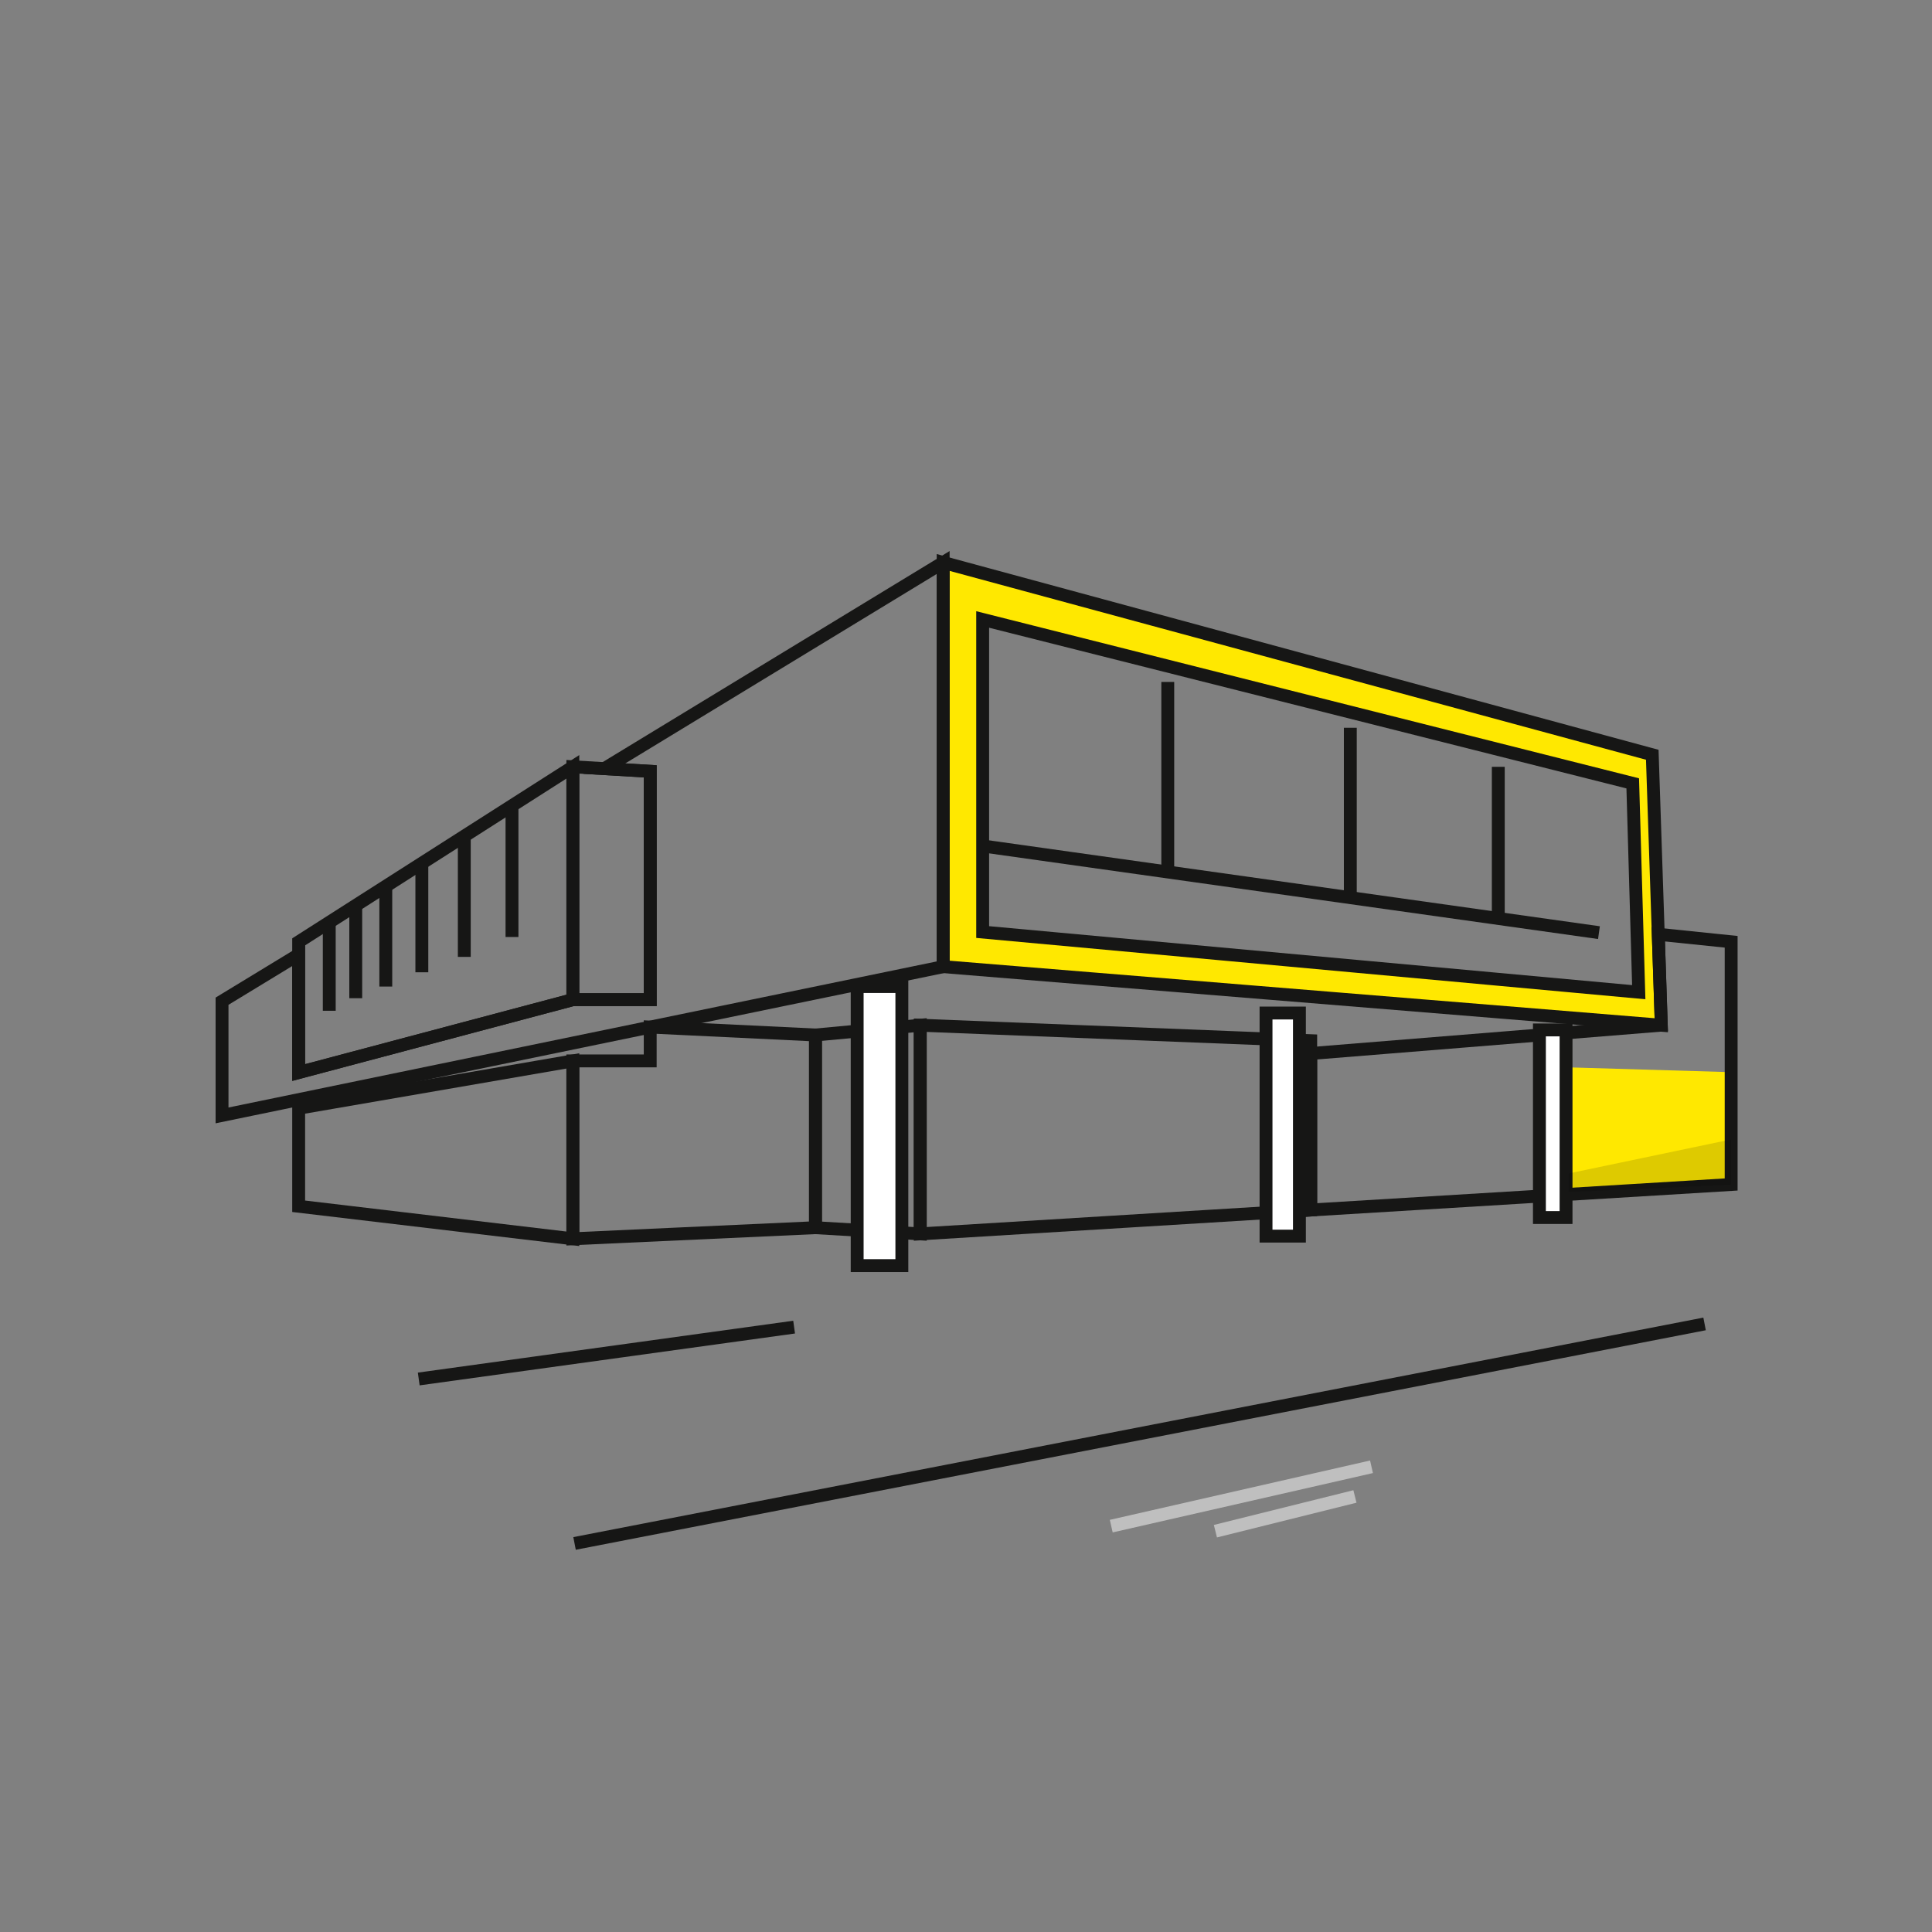 <?xml version="1.0" encoding="UTF-8"?>
<svg xmlns="http://www.w3.org/2000/svg" width="150" height="150" viewBox="0 0 150 150">
  <rect x="0" y="0" width="150" height="150" fill="#808080" stroke="none"/>
  <g id="Group_1773" data-name="Group 1773" transform="translate(1923 -551)">
    <circle id="Ellipse_28" data-name="Ellipse 28" cx="75" cy="75" r="75" transform="translate(-1923 551)" fill="none"></circle>
    <g id="Group_860" data-name="Group 860" transform="translate(-1905.761 594.673)">
      <g id="Group_841" data-name="Group 841">
        <path id="Path_1376" data-name="Path 1376" d="M-1075,579.791l12.819.379v8.719l-12.819.779Z" transform="translate(1179.345 -540.6)" fill="#ffe800"></path>
        <path id="Path_1377" data-name="Path 1377" d="M-1067,550.809" transform="translate(1178.042 -535.878)" fill="#993a87" stroke="#161615" stroke-miterlimit="10" stroke-width="1"></path>
        <path id="Path_1378" data-name="Path 1378" d="M-1077.712,547.9l-55.055-14.93V564.35l55.755,4.549Zm-51.988,13.764V537.395l50.471,12.725.467,16.213Z" transform="translate(1188.755 -532.973)" fill="#ffe800" stroke="#161615" stroke-miterlimit="10" stroke-width="1"></path>
        <path id="Path_1379" data-name="Path 1379" d="M-1171.257,593.009l-21.287-2.525v-7.611l21.287-3.674Z" transform="translate(1198.493 -540.503)" fill="none" stroke="#161615" stroke-miterlimit="10" stroke-width="1"></path>
        <path id="Path_1380" data-name="Path 1380" d="M-1169.973,548.978l3.565.208v17.73h-6.007l-21.287,5.657v-9.159l-5.949,3.619V575.9l55.989-11.548V532.973Z" transform="translate(1199.651 -532.973)" fill="none" stroke="#161615" stroke-miterlimit="10" stroke-width="1"></path>
        <path id="Path_1381" data-name="Path 1381" d="M-1148.277,591.635l-18.838.862v-13.81h6.007V576.06l12.831.616Z" transform="translate(1194.351 -539.992)" fill="none" stroke="#161615" stroke-miterlimit="10" stroke-width="1"></path>
        <line id="Line_28" data-name="Line 28" x2="47.847" y2="6.73" transform="translate(59.056 22.007)" fill="none" stroke="#161615" stroke-miterlimit="10" stroke-width="1"></line>
        <line id="Line_29" data-name="Line 29" y2="14.464" transform="translate(73.426 9.273)" fill="none" stroke="#161615" stroke-miterlimit="10" stroke-width="1"></line>
        <line id="Line_30" data-name="Line 30" y2="13.192" transform="translate(87.599 12.831)" fill="none" stroke="#161615" stroke-miterlimit="10" stroke-width="1"></line>
        <line id="Line_31" data-name="Line 31" y2="11.823" transform="translate(99.088 15.863)" fill="none" stroke="#161615" stroke-miterlimit="10" stroke-width="1"></line>
        <line id="Line_32" data-name="Line 32" y1="7.071" transform="translate(8.325 27.732)" fill="none" stroke="#161615" stroke-miterlimit="10" stroke-width="1"></line>
        <line id="Line_33" data-name="Line 33" y1="7.071" transform="translate(10.381 26.756)" fill="none" stroke="#161615" stroke-miterlimit="10" stroke-width="1"></line>
        <line id="Line_34" data-name="Line 34" y1="7.789" transform="translate(12.714 25.134)" fill="none" stroke="#161615" stroke-miterlimit="10" stroke-width="1"></line>
        <line id="Line_35" data-name="Line 35" y1="9.459" transform="translate(18.809 21.16)" fill="none" stroke="#161615" stroke-miterlimit="10" stroke-width="1"></line>
        <line id="Line_36" data-name="Line 36" y1="10.196" transform="translate(22.512 18.879)" fill="none" stroke="#161615" stroke-miterlimit="10" stroke-width="1"></line>
        <line id="Line_37" data-name="Line 37" y1="8.468" transform="translate(15.513 23.347)" fill="none" stroke="#161615" stroke-miterlimit="10" stroke-width="1"></line>
        <path id="Path_1382" data-name="Path 1382" d="M-1066.035,586.881l-32.643,1.983V576.712l27.219-2.2-.235-7.057,5.659.583Z" transform="translate(1183.202 -538.591)" fill="none" stroke="#161615" stroke-miterlimit="10" stroke-width="1"></path>
        <path id="Path_1383" data-name="Path 1383" d="M-1104.577,590.237l-30.315,1.852v-16.2l30.315,1.2Z" transform="translate(1189.101 -539.964)" fill="none" stroke="#161615" stroke-miterlimit="10" stroke-width="1"></path>
        <path id="Path_1384" data-name="Path 1384" d="M-1136.475,592.089l-8.136-.481V576.648l8.136-.758Z" transform="translate(1190.684 -539.964)" fill="none" stroke="#161615" stroke-miterlimit="10" stroke-width="1"></path>
        <rect id="Rectangle_357" data-name="Rectangle 357" width="3.47" height="21.666" transform="translate(49.311 32.922)" fill="#fff" stroke="#161615" stroke-miterlimit="10" stroke-width="1"></rect>
        <rect id="Rectangle_358" data-name="Rectangle 358" width="2.593" height="17.321" transform="translate(81.055 34.978)" fill="#fff" stroke="#161615" stroke-miterlimit="10" stroke-width="1"></rect>
        <rect id="Rectangle_359" data-name="Rectangle 359" width="2.068" height="14.566" transform="translate(102.281 36.29)" fill="#fff" stroke="#161615" stroke-miterlimit="10" stroke-width="1"></rect>
        <path id="Path_1385" data-name="Path 1385" d="M-1171.257,570l-21.287,5.657V565.512l21.287-13.589Z" transform="translate(1198.493 -536.06)" fill="none" stroke="#161615" stroke-miterlimit="10" stroke-width="1"></path>
        <path id="Path_1386" data-name="Path 1386" d="M-1161.107,570h-6.007v-18.08l6.007.35Z" transform="translate(1194.351 -536.06)" fill="none" stroke="#161615" stroke-miterlimit="10" stroke-width="1"></path>
        <g id="Group_918" data-name="Group 918" transform="translate(104.551 44.79)" opacity="0.13">
          <path id="Path_1405" data-name="Path 1405" d="M552.278,99.821l-12.618.561V98.942L552.278,96.3Z" transform="translate(-539.66 -96.298)"></path>
        </g>
      </g>
      <line id="Line_38" data-name="Line 38" y1="4.027" x2="29.144" transform="translate(15.272 59.364)" fill="none" stroke="#161615" stroke-miterlimit="10" stroke-width="1"></line>
      <line id="Line_39" data-name="Line 39" y1="17.044" x2="87.735" transform="translate(27.369 59.116)" fill="none" stroke="#161615" stroke-miterlimit="10" stroke-width="1"></line>
      <line id="Line_40" data-name="Line 40" y1="4.608" x2="20.206" transform="translate(69.038 70.208)" fill="none" stroke="#bfbfbf" stroke-miterlimit="10" stroke-width="1"></line>
      <line id="Line_41" data-name="Line 41" y1="2.696" x2="10.833" transform="translate(77.125 72.512)" fill="none" stroke="#bfbfbf" stroke-miterlimit="10" stroke-width="1"></line>
    </g>
  </g>
</svg>
